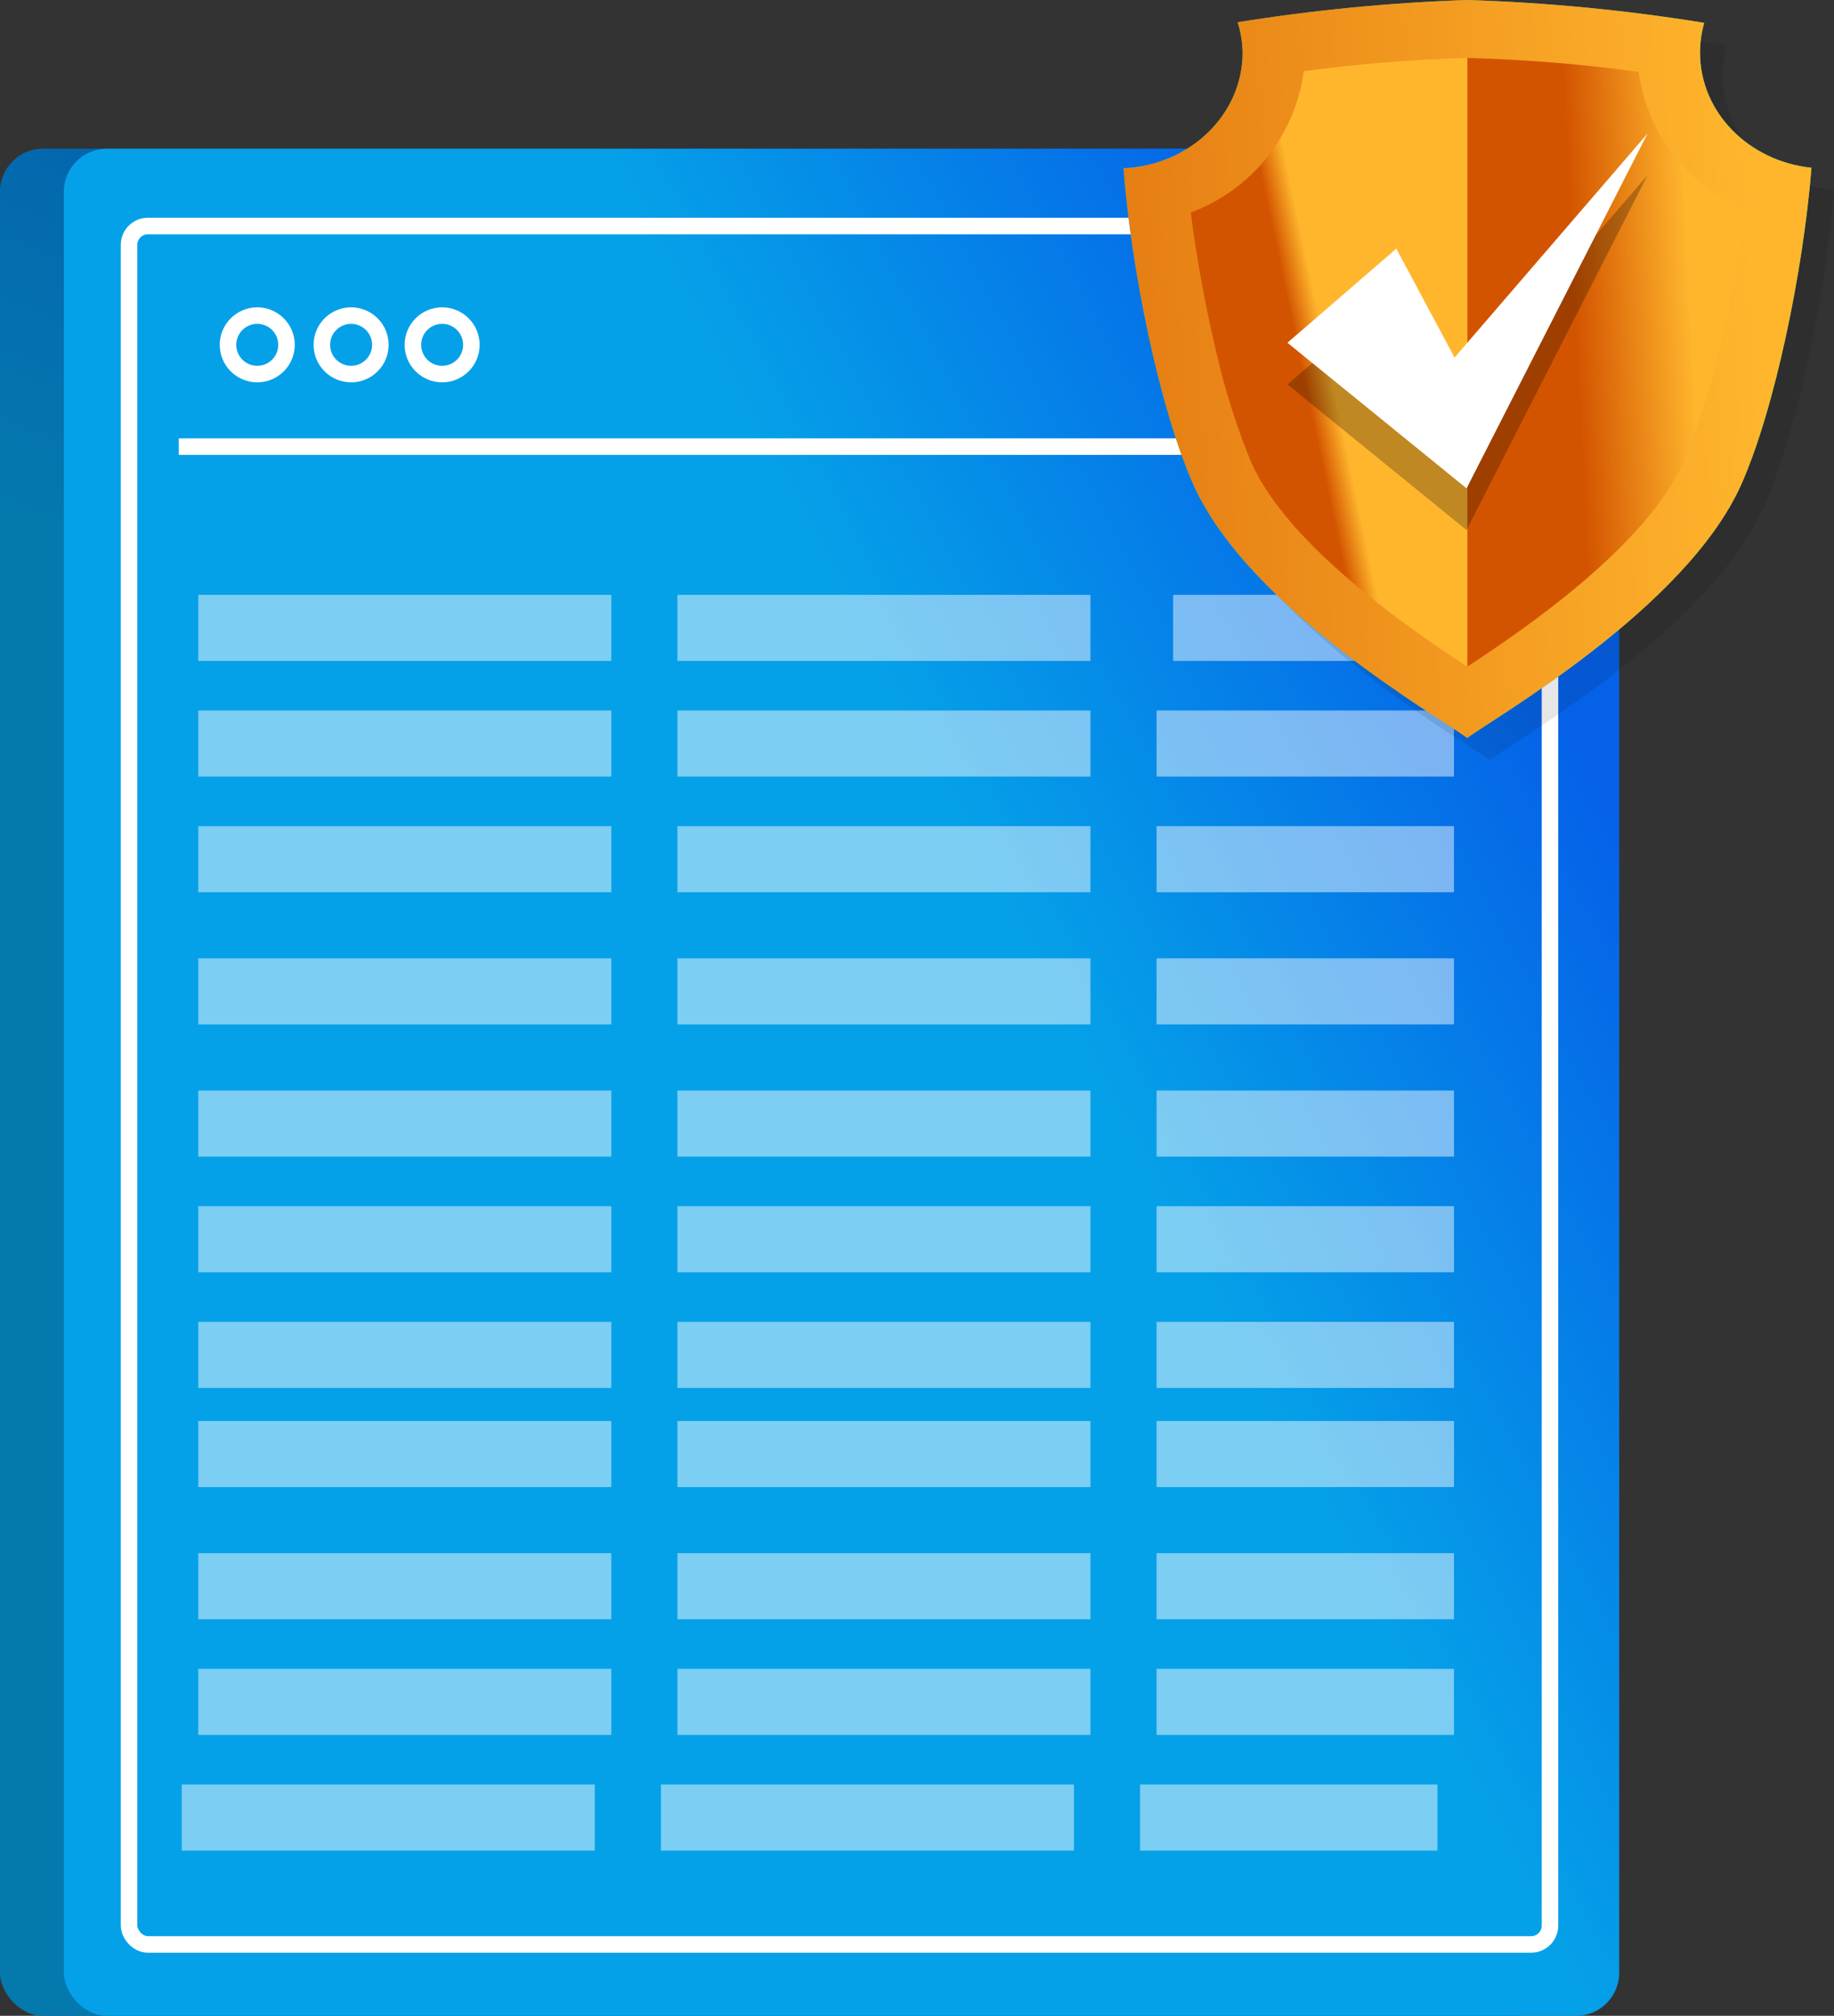 <?xml version="1.0" encoding="UTF-8"?>
<svg width="111px" height="122px" viewBox="0 0 111 122" version="1.1" xmlns="http://www.w3.org/2000/svg" xmlns:xlink="http://www.w3.org/1999/xlink">
    <rect x="0" y="0" width="111" height="122" fill="#333333" stroke="none"/>
    <title>Group 3</title>
    <defs>
        <linearGradient x1="54.336%" y1="37.127%" x2="71.389%" y2="-13.549%" id="linearGradient-1">
            <stop stop-color="#05A1E8" offset="0%"></stop>
            <stop stop-color="#0562E8" offset="100%"></stop>
        </linearGradient>
        <linearGradient x1="40.067%" y1="8.72%" x2="70.322%" y2="-10.378%" id="linearGradient-2">
            <stop stop-color="#05A1E8" offset="0%"></stop>
            <stop stop-color="#0562E8" offset="100%"></stop>
        </linearGradient>
        <linearGradient x1="-0.058%" y1="50%" x2="100%" y2="50%" id="linearGradient-3">
            <stop stop-color="#3DBA85" offset="0%"></stop>
            <stop stop-color="#1DE885" offset="100%"></stop>
        </linearGradient>
        <linearGradient x1="-67.756%" y1="59.385%" x2="93.459%" y2="50%" id="linearGradient-4">
            <stop stop-color="#D35400" offset="0%"></stop>
            <stop stop-color="#FFB62D" offset="100%"></stop>
        </linearGradient>
        <linearGradient x1="39.678%" y1="50%" x2="48.093%" y2="46.101%" id="linearGradient-5">
            <stop stop-color="#D35400" offset="0%"></stop>
            <stop stop-color="#FFB62D" offset="100%"></stop>
        </linearGradient>
        <linearGradient x1="39.623%" y1="50%" x2="81.171%" y2="45.477%" id="linearGradient-6">
            <stop stop-color="#D35400" offset="0%"></stop>
            <stop stop-color="#FFB62D" offset="100%"></stop>
        </linearGradient>
    </defs>
    <g id="Page-1" stroke="none" stroke-width="1" fill="none" fill-rule="evenodd">
        <g id="Artboard" transform="translate(-17, -8)">
            <g id="Group-3" transform="translate(17, 8)">
                <g id="Group" transform="translate(0, 9)" fill-rule="nonzero">
                    <rect id="Rectangle" fill="url(#linearGradient-1)" x="0" y="0" width="94.136" height="113" rx="2.607"></rect>
                    <rect id="Rectangle" fill="#000000" opacity="0.25" x="0" y="0" width="94.136" height="113" rx="2.607"></rect>
                    <rect id="Rectangle" fill="url(#linearGradient-2)" x="3.864" y="0" width="94.136" height="113" rx="2.607"></rect>
                </g>
                <rect id="Rectangle" stroke="#FFFFFF" transform="translate(50.81, 65.68) rotate(-180) translate(-50.81, -65.68) " x="7.81" y="13.68" width="86" height="104" rx="1.14"></rect>
                <line x1="10.82" y1="27.03" x2="83.67" y2="27.03" id="Path" stroke="#FFFFFF"></line>
                <circle id="Oval" stroke="#FFFFFF" cx="15.57" cy="20.87" r="1.77"></circle>
                <circle id="Oval" stroke="#FFFFFF" cx="21.25" cy="20.87" r="1.77"></circle>
                <circle id="Oval" stroke="#FFFFFF" cx="26.76" cy="20.87" r="1.77"></circle>
                <g id="Group-2" opacity="0.473" transform="translate(11, 36)" fill="#FFFFFF">
                    <rect id="Rectangle" x="30" y="0" width="25" height="4"></rect>
                    <rect id="Rectangle-Copy-3" x="30" y="7" width="25" height="4"></rect>
                    <rect id="Rectangle-Copy-6" x="30" y="14" width="25" height="4"></rect>
                    <rect id="Rectangle-Copy-9" x="30" y="22" width="25" height="4"></rect>
                    <rect id="Rectangle-Copy-12" x="30" y="30" width="25" height="4"></rect>
                    <rect id="Rectangle-Copy-15" x="30" y="37" width="25" height="4"></rect>
                    <rect id="Rectangle-Copy-30" x="30" y="44" width="25" height="4"></rect>
                    <rect id="Rectangle-Copy-18" x="30" y="50" width="25" height="4"></rect>
                    <rect id="Rectangle-Copy-21" x="30" y="58" width="25" height="4"></rect>
                    <rect id="Rectangle-Copy-24" x="30" y="65" width="25" height="4"></rect>
                    <rect id="Rectangle-Copy-27" x="29" y="72" width="25" height="4"></rect>
                    <rect id="Rectangle-Copy-2" x="1" y="0" width="25" height="4"></rect>
                    <rect id="Rectangle-Copy-4" x="1" y="7" width="25" height="4"></rect>
                    <rect id="Rectangle-Copy-7" x="1" y="14" width="25" height="4"></rect>
                    <rect id="Rectangle-Copy-10" x="1" y="22" width="25" height="4"></rect>
                    <rect id="Rectangle-Copy-13" x="1" y="30" width="25" height="4"></rect>
                    <rect id="Rectangle-Copy-16" x="1" y="37" width="25" height="4"></rect>
                    <rect id="Rectangle-Copy-31" x="1" y="44" width="25" height="4"></rect>
                    <rect id="Rectangle-Copy-19" x="1" y="50" width="25" height="4"></rect>
                    <rect id="Rectangle-Copy-22" x="1" y="58" width="25" height="4"></rect>
                    <rect id="Rectangle-Copy-25" x="1" y="65" width="25" height="4"></rect>
                    <rect id="Rectangle-Copy-28" x="0" y="72" width="25" height="4"></rect>
                    <rect id="Rectangle-Copy" x="60" y="0" width="18" height="4"></rect>
                    <rect id="Rectangle-Copy-5" x="59" y="7" width="18" height="4"></rect>
                    <rect id="Rectangle-Copy-8" x="59" y="14" width="18" height="4"></rect>
                    <rect id="Rectangle-Copy-11" x="59" y="22" width="18" height="4"></rect>
                    <rect id="Rectangle-Copy-14" x="59" y="30" width="18" height="4"></rect>
                    <rect id="Rectangle-Copy-17" x="59" y="37" width="18" height="4"></rect>
                    <rect id="Rectangle-Copy-32" x="59" y="44" width="18" height="4"></rect>
                    <rect id="Rectangle-Copy-20" x="59" y="50" width="18" height="4"></rect>
                    <rect id="Rectangle-Copy-23" x="59" y="58" width="18" height="4"></rect>
                    <rect id="Rectangle-Copy-26" x="59" y="65" width="18" height="4"></rect>
                    <rect id="Rectangle-Copy-29" x="58" y="72" width="18" height="4"></rect>
                </g>
                <g id="Group-5" transform="translate(68, 0)" fill-rule="nonzero">
                    <g id="Group" opacity="0.1" style="mix-blend-mode: multiply;" transform="translate(1.339, 1.346)" fill="#000000">
                        <path d="M34.916,3.202 C34.917,2.593 35.002,1.986 35.169,1.4 C30.425,0.625 25.637,0.158 20.833,-2.13431931e-15 C16.176,0.146 11.533,0.585 6.93,1.316 C7.114,1.919 7.207,2.547 7.207,3.178 C7.207,6.933 4.012,9.997 0,10.183 C0.492,16.371 2.222,24.793 4.258,29.335 C7.627,36.862 19.272,43.483 20.833,44.654 C22.377,43.453 34.046,36.844 37.403,29.335 C39.445,24.781 41.174,16.341 41.661,10.147 C37.871,9.78 34.916,6.813 34.916,3.202 Z" id="Path"></path>
                        <path d="M34.916,3.202 C34.917,2.593 35.002,1.986 35.169,1.4 C30.425,0.625 25.637,0.158 20.833,-2.13431931e-15 C16.176,0.146 11.533,0.585 6.93,1.316 C7.114,1.919 7.207,2.547 7.207,3.178 C7.207,6.933 4.012,9.997 0,10.183 C0.492,16.371 2.222,24.793 4.258,29.335 C7.627,36.862 19.272,43.483 20.833,44.654 C22.377,43.453 34.046,36.844 37.403,29.335 C39.445,24.781 41.174,16.341 41.661,10.147 C37.871,9.78 34.916,6.813 34.916,3.202 Z" id="Path" opacity="0.5"></path>
                        <path d="M20.833,3.526 C17.522,3.615 14.219,3.881 10.936,4.325 C10.406,8.23 7.763,11.521 4.066,12.88 C4.43,15.695 4.941,18.488 5.597,21.249 C6.118,23.562 6.834,25.827 7.735,28.019 C10.005,33.042 17.236,38.01 20.833,40.371 L20.833,3.526 Z" id="Path"></path>
                        <path d="M31.199,4.386 C27.764,3.913 24.306,3.626 20.839,3.526 L20.839,40.359 C24.443,37.998 31.649,33.03 33.902,28.019 C34.806,25.828 35.521,23.563 36.04,21.249 C36.712,18.427 37.231,15.572 37.595,12.694 C34.143,11.253 31.71,8.092 31.199,4.386 L31.199,4.386 Z" id="Path"></path>
                    </g>
                    <path d="M34.892,3.184 C34.893,2.574 34.978,1.968 35.145,1.382 C30.399,0.613 25.609,0.152 20.803,4.69550247e-14 C16.148,0.158 11.506,0.608 6.906,1.346 C7.095,1.941 7.196,2.56 7.207,3.184 C7.207,6.939 4.012,10.003 -2.13361296e-14,10.183 C0.468,16.365 2.198,24.775 4.234,29.341 C7.603,36.868 19.248,43.489 20.803,44.66 C22.353,43.489 34.016,36.85 37.379,29.341 C39.415,24.775 41.144,16.365 41.637,10.153 C37.835,9.756 34.892,6.795 34.892,3.184 Z" id="Path" fill="url(#linearGradient-3)"></path>
                    <path d="M34.892,3.184 C34.893,2.574 34.978,1.968 35.145,1.382 C30.399,0.613 25.609,0.152 20.803,4.69550247e-14 C16.148,0.158 11.506,0.608 6.906,1.346 C7.095,1.941 7.196,2.56 7.207,3.184 C7.207,6.939 4.012,10.003 -2.13361296e-14,10.183 C0.468,16.365 2.198,24.775 4.234,29.341 C7.603,36.868 19.248,43.489 20.803,44.66 C22.353,43.489 34.016,36.85 37.379,29.341 C39.415,24.775 41.144,16.365 41.637,10.153 C37.835,9.756 34.892,6.795 34.892,3.184 Z" id="Path" fill="url(#linearGradient-4)"></path>
                    <path d="M20.803,3.508 C17.494,3.597 14.192,3.864 10.912,4.307 C10.385,8.205 7.753,11.495 4.066,12.862 C4.43,15.677 4.941,18.47 5.597,21.231 C6.116,23.544 6.831,25.81 7.735,28.001 C9.981,33.018 17.206,37.992 20.803,40.347 L20.803,40.347 L20.803,3.508 Z" id="Path" fill="url(#linearGradient-5)"></path>
                    <path d="M31.175,4.349 C27.74,3.88 24.281,3.6 20.815,3.508 L20.815,40.341 C24.419,37.98 31.625,33.012 33.872,28.001 C34.787,25.811 35.51,23.546 36.034,21.231 C36.708,18.409 37.229,15.554 37.595,12.676 C34.13,11.236 31.687,8.068 31.175,4.349 Z" id="Path" fill="url(#linearGradient-6)"></path>
                    <polygon id="Path" fill="#000000" opacity="0.25" points="16.509 17.572 9.921 23.267 20.761 32.08 31.716 10.603 20.035 24.168"></polygon>
                    <polygon id="Path" fill="#FFFFFF" points="16.509 15.049 9.921 20.744 20.761 29.557 31.716 8.08 20.035 21.639"></polygon>
                </g>
            </g>
        </g>
    </g>
</svg>